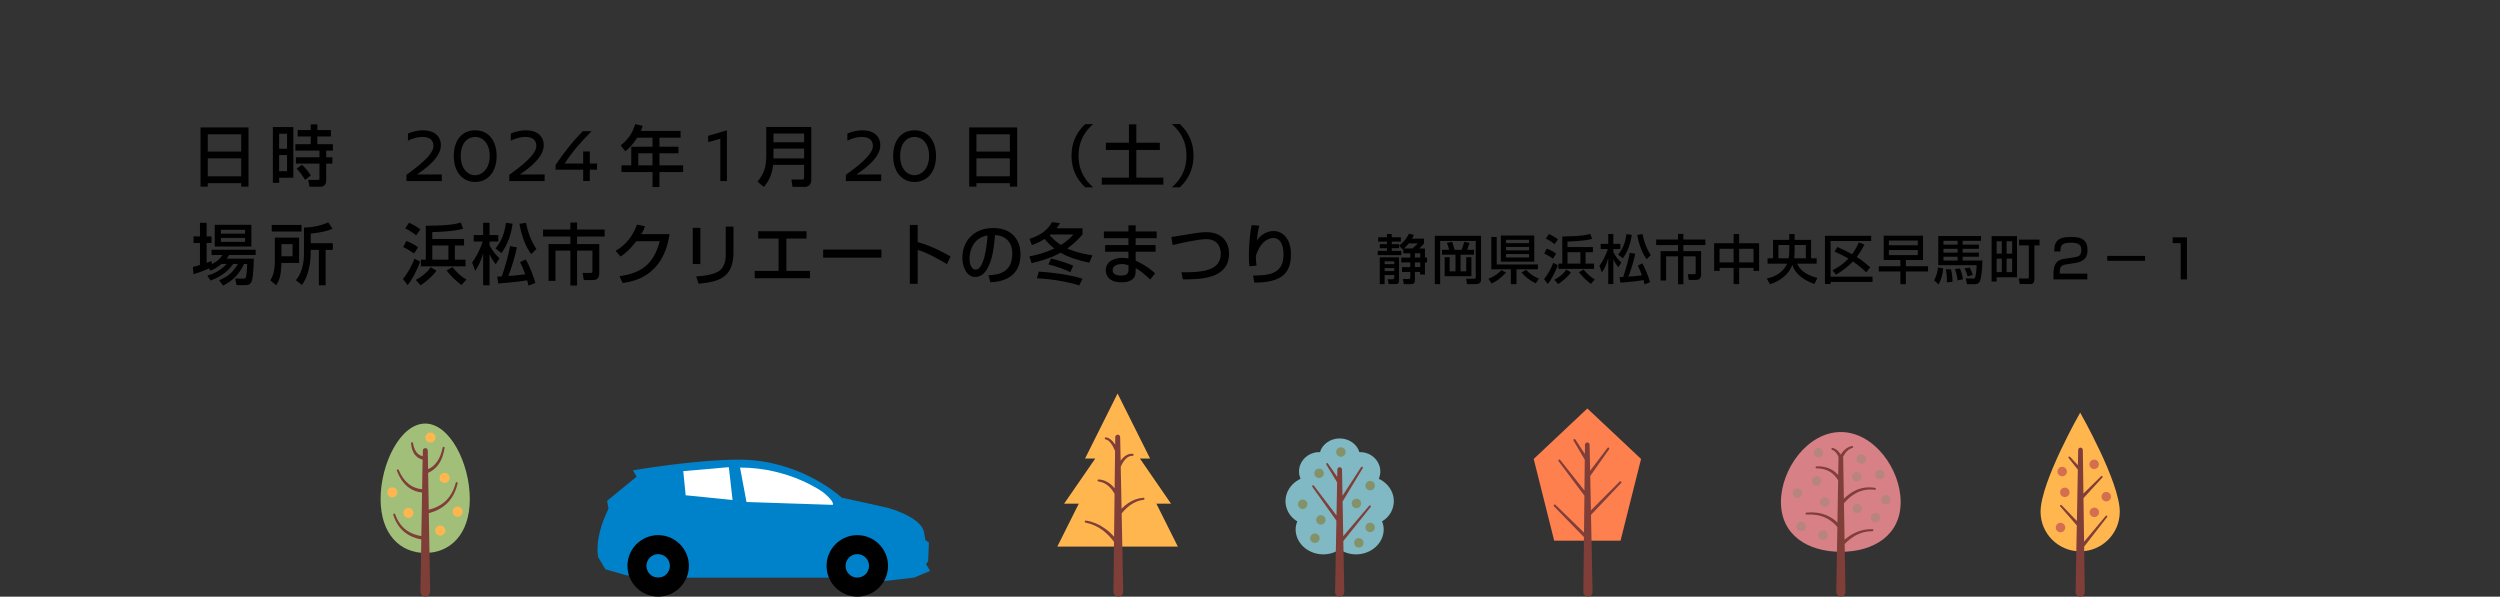 <?xml version="1.0" encoding="UTF-8"?>
<svg id="_レイヤー_1" data-name=" レイヤー 1" xmlns="http://www.w3.org/2000/svg" version="1.1" viewBox="0 0 750 179">
  <rect x="0" y="0" width="750" height="179" fill="#333333" stroke="none"/>
  <defs>
    <style>
      .cls-1 {
        fill: #d78086;
      }

      .cls-1, .cls-2, .cls-3, .cls-4, .cls-5, .cls-6, .cls-7, .cls-8, .cls-9, .cls-10, .cls-11, .cls-12 {
        stroke-width: 0px;
      }

      .cls-1, .cls-2, .cls-3, .cls-5, .cls-7, .cls-8, .cls-9, .cls-11, .cls-12 {
        fill-rule: evenodd;
      }

      .cls-2 {
        fill: #803e39;
      }

      .cls-3 {
        fill: #ffb64f;
      }

      .cls-4 {
        fill: #0082cb;
      }

      .cls-5 {
        fill: #80b9c3;
      }

      .cls-6 {
        fill: #000;
      }

      .cls-7 {
        fill: #a2bf7a;
      }

      .cls-8 {
        fill: #b88480;
      }

      .cls-9 {
        fill: #d36e4f;
      }

      .cls-10 {
        fill: #fff;
      }

      .cls-11 {
        fill: #ff804f;
      }

      .cls-12 {
        fill: #839268;
      }
    </style>
  </defs>
  <g>
    <path class="cls-6" d="M60.17,38.23h14.38v17.76h-2.19v-1.04h-10.03v1.04h-2.17v-17.76ZM72.36,40.29h-10.03v5.18h10.03v-5.18ZM72.36,47.51h-10.03v5.38h10.03v-5.38Z"/>
    <path class="cls-6" d="M81.85,38.11h6.15v15.2h-4.25v1.54h-1.89v-16.74ZM83.74,40.13v4.5h2.38v-4.5h-2.38ZM83.74,46.51v4.84h2.38v-4.84h-2.38ZM99.26,40.93h-4.06v2.32h4.67v1.94h-2.01v1.98h1.85v1.92h-1.85v4.9c0,.58,0,2.04-1.83,2.04h-3.17l-.39-2.04h2.94c.14,0,.43-.02.43-.32v-4.58h-7.07v-1.92h7.07v-1.98h-7.23v-1.94h4.61v-2.32h-3.92v-1.92h3.92v-1.7h1.99v1.7h4.06v1.92ZM90.58,49.43c1.28,1.2,1.87,1.94,2.66,3.22l-1.71,1.32c-1.1-1.74-1.36-2.14-2.54-3.38l1.6-1.16Z"/>
    <path class="cls-6" d="M66.45,79.17c-1.5,1.3-2.58,1.74-3.29,2.04l-.47-.7c-2.5,1.1-3.7,1.48-4.63,1.76l-.2-2.18c.45-.1,1.81-.5,2.13-.6v-6.6h-1.93v-1.98h1.93v-4.06h1.99v4.06h1.48v1.98h-1.48v5.96c.89-.28,1-.32,1.5-.52l.08.9c1.85-.92,2.62-1.88,3.23-2.74h-3.33v-1.58h13.24v1.58h-7.96c-.26.42-.39.66-.73,1.1h8.13c0,.22-.08,5.58-.63,6.8-.51,1.14-1.28,1.14-1.89,1.14h-2.66l-.41-1.96h2.58c.59,0,.65-.26.75-.78.16-.82.26-3.16.28-3.62h-.95c-1.63,3.66-4.14,5.44-6.28,6.5l-1.2-1.6c2.64-1.12,4.1-2.28,5.65-4.9h-1.4c-2.17,3.02-4.73,4.22-6.81,4.98l-.96-1.46c1.16-.36,3.58-1.14,5.83-3.52h-1.58ZM64.42,67.45h10.99v6.5h-10.99v-6.5ZM66.27,68.95v1.16h7.25v-1.16h-7.25ZM66.27,71.39v1.18h7.25v-1.18h-7.25Z"/>
    <path class="cls-6" d="M82.46,71.29h7.27v7.6h-5.3c-.12,3.44-.47,5.04-1.6,6.68l-1.73-1.46c.49-.84,1.36-2.32,1.36-5.8v-7.02ZM90.46,69.45h-8.94v-1.96h8.94v1.96ZM84.43,73.23v3.64h3.33v-3.64h-3.33ZM99.76,68.63c-1.46.62-3.21,1.12-6.54,1.44v2.88h6.62v2h-2.15v10.62h-2.03v-10.62h-2.44c.02,1.84-.02,6.92-2.64,10.54l-1.83-1.44c2.44-2.7,2.44-7.06,2.44-7.86v-7.92c2.58-.04,4.9-.54,7.29-1.54l1.28,1.9Z"/>
  </g>
  <g>
    <path class="cls-6" d="M132.26,43.59c0,3.43-3.92,6.57-7.16,8.74h7.43v1.98h-10.6v-1.86c2.97-2.16,8.11-5.89,8.11-8.67,0-1.47-.84-2.71-3.38-2.71-1.34,0-2.85.44-4.28,1.13v-2.14c1.31-.55,2.92-.97,4.53-.97,3.33,0,5.35,1.72,5.35,4.51Z"/>
    <path class="cls-6" d="M148.99,46.82c0,4.69-2.6,7.77-6.43,7.77s-6.43-3.08-6.43-7.77,2.42-7.73,6.43-7.73,6.43,3.1,6.43,7.73ZM138.22,46.82c0,3.89,2.19,5.75,4.34,5.75,1.97,0,4.35-1.86,4.35-5.75s-2.13-5.75-4.41-5.75c-2.1,0-4.28,1.7-4.28,5.75Z"/>
    <path class="cls-6" d="M163.12,43.59c0,3.43-3.92,6.57-7.16,8.74h7.43v1.98h-10.6v-1.86c2.97-2.16,8.11-5.89,8.11-8.67,0-1.47-.84-2.71-3.38-2.71-1.34,0-2.85.44-4.28,1.13v-2.14c1.31-.55,2.92-.97,4.53-.97,3.33,0,5.35,1.72,5.35,4.51Z"/>
    <path class="cls-6" d="M177.46,39.37c-3.23,3.22-5.84,6.25-8.06,9.68h5.55v-3.61h1.99v3.61h2.17v1.86h-2.17v3.4h-1.99v-3.4h-8.27v-1.42c2.04-3.1,5.21-7.22,8.18-10.12h2.6Z"/>
    <path class="cls-6" d="M191.18,41.29c-1.38,2.2-2.5,3.22-3.58,4.1l-1.4-1.78c2.13-1.64,3.6-3.7,4.37-6.4l2.25.56c-.18.5-.31.96-.57,1.5h11.92v2.02h-6.34v2.72h5.71v1.96h-5.71v3.62h7.11v2.02h-7.11v4.5h-2.07v-4.5h-9.32v-2.02h2.94v-5.58h6.38v-2.72h-4.57ZM191.48,45.97v3.62h4.27v-3.62h-4.27Z"/>
    <path class="cls-6" d="M216.1,54.31v-12.69l-3.65,1.01v-1.88l5.63-1.66v15.22h-1.99Z"/>
    <path class="cls-6" d="M241.24,49.47h-9.3c-.31,3.02-1.52,5.24-2.8,6.6l-1.87-1.56c2.01-2.56,2.62-4.42,2.62-8.12v-8.28h13.49v15.96c0,1.2-.83,2-1.87,2h-3.76l-.32-2.2h3.31c.16,0,.49-.1.49-.66v-3.74ZM232.04,42.67h9.2v-2.6h-9.2v2.6ZM232.04,47.51h9.2v-2.92h-9.2v2.92Z"/>
    <path class="cls-6" d="M264.09,43.59c0,3.43-3.92,6.57-7.16,8.74h7.43v1.98h-10.6v-1.86c2.97-2.16,8.11-5.89,8.11-8.67,0-1.47-.84-2.71-3.38-2.71-1.34,0-2.85.44-4.28,1.13v-2.14c1.31-.55,2.92-.97,4.53-.97,3.33,0,5.35,1.72,5.35,4.51Z"/>
    <path class="cls-6" d="M280.81,46.82c0,4.69-2.6,7.77-6.43,7.77s-6.43-3.08-6.43-7.77,2.42-7.73,6.43-7.73,6.43,3.1,6.43,7.73ZM270.04,46.82c0,3.89,2.19,5.75,4.34,5.75,1.97,0,4.35-1.86,4.35-5.75s-2.13-5.75-4.41-5.75c-2.1,0-4.28,1.7-4.28,5.75Z"/>
    <path class="cls-6" d="M290.77,38.23h14.38v17.76h-2.19v-1.04h-10.03v1.04h-2.17v-17.76ZM302.96,40.29h-10.03v5.18h10.03v-5.18ZM302.96,47.51h-10.03v5.38h10.03v-5.38Z"/>
    <path class="cls-6" d="M327.96,37.23c-3.96,3.42-4.39,7.16-4.39,9.48s.43,6.06,4.39,9.48h-2.4c-1.4-1.34-4.1-4.2-4.1-9.48s2.7-8.14,4.1-9.48h2.4Z"/>
    <path class="cls-6" d="M338.69,37.31h2.21v5.5h7.05v2.18h-7.05v8.3h8.11v2.1h-18.48v-2.1h8.15v-8.3h-6.91v-2.18h6.91v-5.5Z"/>
    <path class="cls-6" d="M351.55,56.19c3.96-3.42,4.39-7.16,4.39-9.48s-.43-6.06-4.39-9.48h2.4c1.4,1.34,4.1,4.2,4.1,9.48s-2.7,8.14-4.1,9.48h-2.4Z"/>
    <path class="cls-6" d="M126.04,78.51c-.69,1.96-2.28,5.3-3.76,7.02l-1.4-1.84c1.46-1.68,2.84-4.36,3.47-6.1l1.69.92ZM121.89,72.29c.53.18,2.68,1.1,3.53,1.94l-1.22,1.84c-.91-.7-2.26-1.5-3.25-1.96l.95-1.82ZM122.69,66.83c.75.26,2.38,1.18,3.41,1.96l-1.26,1.82c-.73-.66-2.29-1.66-3.27-2.08l1.12-1.7ZM130.95,81.21c-1.12,1.62-3.41,3.54-4.79,4.36l-1.42-1.6c2.11-1.12,3.7-2.6,4.47-3.82l1.73,1.06ZM139.22,73.63h-2.76v4.28h3.19v1.98h-13.39v-1.98h1.48v-10.16c7.07-.1,8.82-.5,10.52-.98l.65,1.86c-2.88.82-7.6.96-9.22,1v2.08h9.53v1.92ZM129.69,73.63v4.28h4.83v-4.28h-4.83ZM138.43,85.53c-2.15-1.76-2.95-2.48-4.45-4.4l1.73-1c1.18,1.44,2.52,2.78,4.21,3.72l-1.5,1.68Z"/>
    <path class="cls-6" d="M141.64,78.73c.61-.84,1.99-2.76,3.17-6.28h-2.7v-1.94h2.84v-3.68h1.91v3.68h2.64v1.94h-2.64v1.16c.93,1.74,1.81,2.76,2.97,3.88l-1.1,1.76c-.77-.94-1.3-1.72-1.87-3v9.32h-1.91v-9.62c-.87,3.04-1.77,4.38-2.4,5.28l-.91-2.5ZM153.79,67.13c-.57,3.84-1.71,6.5-3.35,8.78l-1.79-1.38c1.95-2.38,2.66-4.52,3.15-7.7l1.99.3ZM149.18,82.99c.35-.02.75-.04,1.38-.08,1.3-3.94,1.95-6.34,2.46-9.08l2.05.38c-.63,3.02-1.46,5.64-2.56,8.58,2.21-.16,2.99-.22,5.06-.5-.71-2.02-1.22-3-1.56-3.64l1.69-.82c.87,1.3,2.36,4.94,2.92,7.06l-2.07.8c-.1-.42-.2-.92-.39-1.6-2.68.5-8.21.92-8.67.96l-.32-2.06ZM159.39,76.23c-1.6-1.92-2.95-5.52-3.56-9.08l1.97-.32c.41,2.22,1.46,5.56,3.13,7.86l-1.54,1.54Z"/>
    <path class="cls-6" d="M171.11,66.77h2.01v2.1h8.27v2.08h-8.27v2.26h6.66v8.66c0,.48,0,2.14-1.79,2.14h-2.86l-.35-2.14h2.48c.41,0,.47-.2.47-.6v-6.1h-4.61v10.48h-2.01v-10.48h-4.47v9.08h-2.07v-11.04h6.54v-2.26h-8.19v-2.08h8.19v-2.1Z"/>
    <path class="cls-6" d="M200.87,70.23c-.57,3.36-2.19,13.14-14.08,14.68l-.93-2.04c6.42-.96,10.2-3.44,12.07-10.52h-7.03c-1.77,2.28-3.27,3.74-4.75,4.6l-1.46-1.7c1.18-.7,4.57-2.74,6.4-7.86l2.42.48c-.24.64-.43,1.2-1.12,2.36h8.47Z"/>
    <path class="cls-6" d="M210.11,79.21h-2.28v-10.86h2.28v10.86ZM220.05,75.59c0,8-4.69,8.92-10.46,9.54l-.73-2.2c2.86-.18,4.75-.52,6.46-1.4,2.28-1.18,2.4-4.12,2.4-4.88v-8.66h2.32v7.6Z"/>
    <path class="cls-6" d="M241.95,69.37v2.2h-6.03v9.7h7.09v2.2h-16.6v-2.2h7.17v-9.7h-6.11v-2.2h14.48Z"/>
    <path class="cls-6" d="M264.43,74.87v2.42h-17.49v-2.42h17.49Z"/>
    <path class="cls-6" d="M275.3,67.49v5.12c4.79,1.38,8.53,3.56,9.85,4.34l-1.06,2.3c-2.21-1.34-6.09-3.56-8.78-4.26v10.16h-2.36v-17.66h2.36Z"/>
    <path class="cls-6" d="M296.55,82.55c2.34-.1,7.15-.32,7.15-6.52,0-1.58-.53-5.22-5.18-5.52-.32,3.32-.65,6.9-2.15,9.76-.33.62-1.5,2.82-3.78,2.82-2.58,0-3.88-3-3.88-5.8,0-4.82,3.35-8.88,9.2-8.88,6.54,0,8.25,4.56,8.25,7.84,0,7.94-6.99,8.32-9.04,8.42l-.57-2.12ZM290.86,77.59c0,2.16.83,3.3,1.81,3.3,2.64,0,3.41-7.48,3.6-10.28-4.71.84-5.42,5.22-5.42,6.98Z"/>
    <path class="cls-6" d="M308.88,71.65c3.9-1.26,5.52-2.96,6.74-5l2.4.28c-.37.64-.63,1.02-1.06,1.56h7.8v1.84c-.75.86-2.13,2.46-4.57,4.22,1.24.54,2.99,1.32,7.54,2.06l-.95,2.2c-3.03-.62-6.24-1.6-8.61-3-.51.3-3.31,1.92-8.69,3.14l-.65-2.04c1.58-.3,4.27-.86,7.44-2.36-1.67-1.34-2.54-2.44-2.9-2.86-1.63,1.08-3.05,1.56-3.82,1.84l-.69-1.88ZM311.62,81.49c3.05.14,9.34.86,13.14,2.14l-.98,2c-3.7-1.24-9.38-2.02-12.7-2.16l.55-1.98ZM321.11,81.65c-1.99-.98-4.55-1.84-6.58-2.32l.79-1.78c1.54.38,4.12,1.06,6.64,2.14l-.85,1.96ZM315.2,70.33c-.08.08-.24.22-.3.26,1.18,1.3,2.28,2.18,3.37,2.9,2.13-1.32,3.17-2.5,3.76-3.16h-6.83Z"/>
    <path class="cls-6" d="M338.53,69.43v-1.84h2.17v1.84h6.3v2.02h-6.3v2.06h5.97v2h-5.97v2.68c.71.34,3.47,1.58,5.83,3.82l-1.44,1.84c-2.54-2.26-2.95-2.62-4.39-3.4v.4c0,1.42-.12,1.88-.43,2.34-.98,1.46-3.03,1.5-3.8,1.5-3.96,0-4.73-2.2-4.73-3.6,0-2.8,2.74-3.74,4.96-3.74.91,0,1.44.12,1.83.2v-2.04h-6.99v-2h6.99v-2.06h-7.37v-2.02h7.37ZM338.56,79.59c-.53-.18-1.14-.38-2.01-.38-1.12,0-2.76.38-2.76,1.82,0,1.34,1.36,1.64,2.54,1.64,2.23,0,2.23-1.14,2.23-1.96v-1.12Z"/>
    <path class="cls-6" d="M354.42,81.69c5.08,0,11.82,0,11.82-5.56,0-.98-.26-4.38-4.35-4.38-2.5,0-7.96,1.24-10.1,1.78l-.39-2.44c1-.12,1.44-.2,5.42-.86,1.52-.26,3.45-.58,5.1-.58,4.69,0,6.79,2.96,6.79,6.44,0,7.58-8.45,7.72-13.83,7.72l-.45-2.12Z"/>
    <path class="cls-6" d="M377.78,67.69c-.37,1.44-.51,2.54-.75,4.48,1.24-1.78,3.03-2.86,5.1-2.86,2.64,0,5.16,2.28,5.16,6.94,0,5.7-2.72,8.5-10.97,8.54l-.41-2.12c4.45-.06,9.14-.26,9.14-6.28,0-4.3-1.93-5-3.01-5-.65,0-3.68.26-5.28,5.4.02,1.7.1,2.2.22,2.88l-2.15.22c-.12-.96-.16-1.56-.16-3.02,0-.86,0-5.3.83-9.34l2.28.16Z"/>
    <path class="cls-6" d="M420.99,74.72s-.11.08-.17.13l-1.1-1.15v.75h-2.19v.8h2.85v1.29h-7.06v-1.29h2.77v-.8h-2.14v-1.21h2.14v-.75h-2.63v-1.31h2.63v-.98h1.43v.98h2.74v1.31h-2.74v.75h2.19v.45c1.94-1.39,2.73-3.09,2.95-3.58l1.48.34c-.12.34-.22.62-.54,1.15h3.61v1.44c-.63.74-.71.82-1.43,1.51h1.7v2.74h.62v1.45h-.62v3.63h-1.43v-.79h-1.58v2.56c0,.78-.47,1.1-1.1,1.1h-2.21l-.31-1.55h1.73c.28,0,.5-.11.5-.45v-1.67h-2.47v-1.44h2.47v-1.41h-2.71v-1.45h2.71v-1.28h-2.1v-1.26ZM413.94,77.2h5.77v6.99c0,.96-.55,1.04-1.15,1.04h-1.96l-.3-1.45h1.48c.28,0,.49-.1.49-.38v-.9h-2.89v2.74h-1.45v-8.03ZM415.39,78.4v.85h2.89v-.85h-2.89ZM415.39,80.41v.9h2.89v-.9h-2.89ZM423.7,74.53c.17-.13.99-.77,1.61-1.51h-2.68c-.72.91-1.18,1.3-1.42,1.51h2.49ZM424.47,75.98v1.28h1.61v-1.28h-1.61ZM424.47,78.72v1.41h1.61v-1.41h-1.61Z"/>
    <path class="cls-6" d="M430.46,70.74h13.86v13.07c0,1.1-.69,1.42-1.53,1.42h-2.7l-.24-1.61h2.38c.41,0,.49-.22.49-.53v-10.82h-10.67v12.96h-1.61v-14.49ZM432.57,74.94h2.16c-.17-.85-.61-1.99-.66-2.08l1.59-.32c.14.42.5,1.54.71,2.4h2.13c.33-.93.47-1.34.76-2.39l1.58.32c-.3.94-.41,1.31-.68,2.07h2.06v1.47h-4.05v4.99h1.7v-4.23h1.56v5.7h-8.03v-5.7h1.5v4.23h1.75v-4.99h-4.07v-1.47Z"/>
    <path class="cls-6" d="M451.82,81.77c-1.89,1.92-2.76,2.54-4.33,3.28l-.98-1.42c1.37-.51,2.9-1.42,3.91-2.61l1.4.75ZM449.03,79.33h12.35v1.44h-6.43v4.46h-1.69v-4.46h-5.86v-9.69h1.62v8.26ZM450.26,70.66h10.02v7.84h-10.02v-7.84ZM451.82,71.95v.99h6.9v-.99h-6.9ZM451.82,74.08v1.01h6.9v-1.01h-6.9ZM451.82,76.22v1.01h6.9v-1.01h-6.9ZM460.71,85.01c-2.1-1.1-3.37-2.13-4.25-3.28l1.37-.78c.99,1.15,2.46,2.11,3.84,2.64l-.96,1.42Z"/>
    <path class="cls-6" d="M467.34,79.57c-.55,1.57-1.83,4.24-3.01,5.62l-1.12-1.47c1.17-1.34,2.27-3.49,2.77-4.88l1.35.74ZM464.02,74.59c.43.14,2.14.88,2.82,1.55l-.98,1.47c-.72-.56-1.81-1.2-2.6-1.57l.76-1.46ZM464.66,70.22c.6.21,1.91.94,2.73,1.57l-1.01,1.46c-.58-.53-1.83-1.33-2.62-1.66l.9-1.36ZM471.27,81.73c-.9,1.3-2.73,2.83-3.83,3.49l-1.13-1.28c1.69-.9,2.96-2.08,3.58-3.06l1.39.85ZM477.88,75.66h-2.21v3.42h2.55v1.58h-10.71v-1.58h1.18v-8.13c5.66-.08,7.06-.4,8.41-.78l.52,1.49c-2.3.66-6.08.77-7.38.8v1.66h7.63v1.54ZM470.26,75.66v3.42h3.86v-3.42h-3.86ZM477.25,85.18c-1.72-1.41-2.36-1.98-3.56-3.52l1.39-.8c.95,1.15,2.02,2.22,3.37,2.98l-1.2,1.34Z"/>
    <path class="cls-6" d="M479.82,79.74c.49-.67,1.59-2.21,2.54-5.02h-2.16v-1.55h2.27v-2.94h1.53v2.94h2.11v1.55h-2.11v.93c.74,1.39,1.45,2.21,2.38,3.1l-.88,1.41c-.61-.75-1.04-1.38-1.5-2.4v7.46h-1.53v-7.7c-.69,2.43-1.42,3.5-1.92,4.22l-.72-2ZM489.54,70.46c-.46,3.07-1.37,5.2-2.68,7.02l-1.43-1.1c1.56-1.9,2.13-3.62,2.52-6.16l1.59.24ZM485.86,83.15c.28-.02.6-.03,1.1-.06,1.04-3.15,1.56-5.07,1.97-7.26l1.64.3c-.5,2.42-1.17,4.51-2.05,6.86,1.77-.13,2.4-.18,4.05-.4-.57-1.62-.98-2.4-1.25-2.91l1.36-.66c.69,1.04,1.89,3.95,2.33,5.65l-1.65.64c-.08-.34-.16-.74-.31-1.28-2.14.4-6.57.74-6.93.77l-.25-1.65ZM494.02,77.74c-1.28-1.54-2.36-4.42-2.85-7.26l1.58-.26c.33,1.78,1.17,4.45,2.5,6.29l-1.23,1.23Z"/>
    <path class="cls-6" d="M503.39,70.18h1.61v1.68h6.62v1.66h-6.62v1.81h5.33v6.93c0,.38,0,1.71-1.43,1.71h-2.28l-.28-1.71h1.99c.33,0,.38-.16.38-.48v-4.88h-3.69v8.38h-1.61v-8.38h-3.58v7.26h-1.65v-8.83h5.23v-1.81h-6.55v-1.66h6.55v-1.68Z"/>
    <path class="cls-6" d="M521.74,70.22v2.75h5.99v8.3h-1.67v-.9h-4.32v4.85h-1.65v-4.85h-4.21v.9h-1.64v-8.3h5.85v-2.75h1.65ZM515.87,74.64v4.08h4.21v-4.08h-4.21ZM521.74,74.64v4.08h4.32v-4.08h-4.32Z"/>
    <path class="cls-6" d="M530.04,83.55c1.07-.24,4.63-1.06,6.08-4.45h-5.85v-1.63h1.65v-5.52h4.85v-1.74h1.61v1.74h4.95v5.52h1.67v1.63h-5.86c.76,1.57,2.02,3.22,6.08,4.29l-.9,1.81c-4.88-1.74-6.24-4.38-6.6-5.74-1.7,4.18-5.58,5.42-6.74,5.81l-.95-1.71ZM536.78,73.5h-3.26v3.97h3.07c.1-.43.19-1.23.19-2.3v-1.66ZM538.39,75.18c0,.37,0,1.34-.14,2.29h3.5v-3.97h-3.36v1.68Z"/>
    <path class="cls-6" d="M547.48,70.75h13.87v1.55h-12.18v10.7h12.59v1.58h-12.59v.62h-1.69v-14.46ZM549.75,81.07c1.17-.59,3.06-1.65,4.77-3.49-1.65-.98-3.04-1.62-4.16-2.11l.85-1.36c1.28.58,2.98,1.34,4.41,2.16.46-.59,1.12-1.5,2.03-3.54l1.67.61c-.35.74-1.06,2.13-2.3,3.76,2,1.26,3.25,2.38,4.05,3.09l-1.21,1.52c-.74-.72-1.76-1.74-3.97-3.28-1.78,1.87-3.58,3.07-5.09,3.98l-1.06-1.34Z"/>
    <path class="cls-6" d="M578.41,81.44h-6.65v3.82h-1.64v-3.82h-6.48v-1.57h6.48v-1.87h-5.01v-7.29h11.8v7.29h-5.15v1.87h6.65v1.57ZM566.66,72.17v1.41h8.68v-1.41h-8.68ZM566.66,75.01v1.52h8.68v-1.52h-8.68Z"/>
    <path class="cls-6" d="M582.98,80.49c-.17,1.87-.63,3.37-1.39,4.83l-1.36-1.22c.77-1.42,1.06-2.7,1.17-3.87l1.58.26ZM594.3,72.25h-5.51v1.14h4.87v1.26h-4.87v1.14h4.87v1.23h-4.87v1.14h5.92c-.05,2.57-.3,5.32-.77,6.25-.43.83-1.15.85-1.4.85h-2.43l-.41-1.76,2.28.08c.38.02.52-.24.6-.48.27-.72.39-3.02.43-3.53h-11.52v-8.77h12.81v1.45ZM583.04,72.25v1.14h4.24v-1.14h-4.24ZM583.04,74.65v1.14h4.24v-1.14h-4.24ZM583.04,77.02v1.14h4.24v-1.14h-4.24ZM585.3,80.77c.35,1.44.44,2.62.44,3.79l-1.69.13c.05-1.18,0-2.42-.3-3.92h1.54ZM587.98,80.54c.46,1.09.73,2.06.93,3.23l-1.62.35c-.08-.66-.25-1.86-.8-3.42l1.5-.16ZM590.92,80.29c.39.75.65,1.34.9,2.19l-1.53.43c-.22-.8-.49-1.52-.91-2.4l1.54-.22Z"/>
    <path class="cls-6" d="M597.48,70.83h7.62v12.34h-6.11v1.3h-1.51v-13.63ZM598.99,72.37v3.73h1.55v-3.73h-1.55ZM598.99,77.58v4.05h1.55v-4.05h-1.55ZM601.98,72.37v3.73h1.66v-3.73h-1.66ZM601.98,77.58v4.05h1.66v-4.05h-1.66ZM608.65,73.62h-2.93v-1.73h6.14v1.73h-1.54v10.3c0,.75-.35,1.31-1.18,1.31h-3.21l-.3-1.68h2.63c.3,0,.39-.18.39-.38v-9.55Z"/>
    <path class="cls-6" d="M619.87,79.31c-1.09.18-1.96.42-1.96,2.42v.35h8.29v1.73h-10.16v-1.39c0-1.98.16-4.3,3.2-4.77l3.07-.46c1.39-.21,2.08-.59,2.08-2.16s-.74-2.22-3.07-2.22c-2.63,0-3.2.62-3.2,2.62h-1.86c.02-2.72.79-4.35,4.96-4.35,2.38,0,5.03.3,5.03,3.95,0,1.68-.54,2.48-1.37,3.04-.5.32-1.13.62-2,.77l-3.01.48Z"/>
    <path class="cls-6" d="M643.52,76.77v1.47h-11.34v-1.47h11.34Z"/>
    <path class="cls-6" d="M656.08,71.2v12.61h-1.87v-10.88h-2.41v-1.73h4.28Z"/>
  </g>
  <g>
    <g>
      <polygon class="cls-3" points="328.57 137.57 325.51 137.57 335.27 118.05 345.03 137.57 341.98 137.57 351.31 151.11 346.92 151.11 353.36 163.99 317.19 163.99 323.63 151.11 319.23 151.11 328.57 137.57 328.57 137.57"/>
      <path class="cls-2" d="M334.54,133.35c-.22-.32-.44-.61-.67-.86-.68-.76-1.37-1.2-2.09-1.29-.17-.03-.33.09-.35.26-.03.17.09.33.26.35.57.12,1.09.53,1.58,1.18.45.58.86,1.36,1.25,2.29l-.13,11.2c-.54-.65-1.11-1.18-1.71-1.58-.96-.65-1.98-1.01-3.06-1.07-.17-.02-.32.11-.34.28-.01.17.11.32.28.34,1.17.14,2.24.65,3.2,1.57.58.55,1.11,1.25,1.61,2.1l-.15,12.9c-.87-.97-1.79-1.8-2.76-2.49-1.74-1.24-3.63-2.03-5.68-2.36-.17-.03-.33.08-.36.25-.03.17.08.33.25.36,1.92.38,3.69,1.19,5.29,2.42,1.16.89,2.24,2.01,3.24,3.35l-.17,14.97c0,.81.66,1.46,1.47,1.46.81,0,1.46-.66,1.46-1.47l-.46-23.47c.77-.97,1.59-1.78,2.46-2.42,1.27-.94,2.63-1.51,4.11-1.68.17-.01.29-.16.28-.33-.01-.17-.16-.29-.33-.28-1.61.1-3.12.65-4.54,1.6-.69.46-1.36,1.02-2.01,1.67l-.25-12.58c.48-1.06,1.02-1.92,1.65-2.49.56-.52,1.19-.8,1.91-.79.17.01.31-.12.32-.28.01-.17-.12-.31-.28-.32-.89-.09-1.7.2-2.45.79-.41.32-.8.74-1.18,1.24l-.14-7.03c0-.41-.33-.74-.74-.74-.41,0-.74.33-.74.74l-.02,2.18h0Z"/>
    </g>
    <g>
      <path class="cls-7" d="M127.56,127.07c7.39,0,13.38,11.94,13.38,22.65s-6,16.16-13.38,16.16-13.38-5.45-13.38-16.16,6-22.65,13.38-22.65h0Z"/>
      <path class="cls-3" d="M133.38,141.85c.83,0,1.51.68,1.51,1.51s-.68,1.51-1.51,1.51-1.51-.68-1.51-1.51.68-1.51,1.51-1.51h0ZM137.3,151.98c-.83,0-1.51.68-1.51,1.51s.68,1.51,1.51,1.51,1.51-.68,1.51-1.51-.68-1.51-1.51-1.51h0ZM132.09,157.65c-.83,0-1.51.68-1.51,1.51s.68,1.51,1.51,1.51,1.51-.68,1.51-1.51-.68-1.51-1.51-1.51h0ZM122.53,152.37c-.83,0-1.51.68-1.51,1.51s.68,1.51,1.51,1.51,1.51-.68,1.51-1.51-.68-1.51-1.51-1.51h0ZM117.71,146.19c-.83,0-1.51.68-1.51,1.51s.68,1.51,1.51,1.51,1.51-.68,1.51-1.51-.68-1.51-1.51-1.51h0ZM129.13,129.76c-.83,0-1.51.68-1.51,1.51s.68,1.51,1.51,1.51,1.51-.68,1.51-1.51-.68-1.51-1.51-1.51h0Z"/>
      <path class="cls-2" d="M126.78,137.9l-.15,8.87c-1.52-.14-2.86-.64-4-1.55-1.22-.96-2.23-2.36-3.01-4.22-.06-.15-.24-.23-.39-.17-.15.06-.23.24-.17.39.76,2.02,1.79,3.55,3.05,4.63,1.27,1.09,2.77,1.72,4.51,1.93l-.22,13.04c-1.75-.28-3.24-.86-4.47-1.77-1.52-1.12-2.65-2.71-3.38-4.78-.05-.16-.22-.24-.38-.19-.16.05-.24.22-.19.38.71,2.25,1.86,3.99,3.45,5.25,1.34,1.06,3,1.77,4.96,2.14l-.27,15.65c0,.81.66,1.46,1.46,1.46s1.46-.66,1.46-1.46l-.4-23.55c2.14-.56,3.96-1.5,5.4-2.88,1.54-1.48,2.66-3.47,3.25-6.07.04-.16-.06-.32-.22-.36-.16-.04-.32.06-.36.22-.63,2.42-1.73,4.26-3.22,5.61-1.32,1.19-2.96,1.98-4.86,2.44l-.19-11.05c1.35-.6,2.48-1.52,3.34-2.87.76-1.19,1.31-2.7,1.6-4.6.03-.16-.08-.32-.24-.35-.16-.03-.32.08-.35.24-.36,1.77-.93,3.17-1.69,4.25-.72,1.02-1.62,1.75-2.67,2.22l-.1-5.58c0-.41-.33-.74-.74-.74s-.74.33-.74.74l-.03,1.69c-.7-.17-1.32-.5-1.8-1.09-.53-.65-.91-1.56-1.12-2.83-.02-.16-.17-.28-.34-.26-.16.02-.28.17-.26.34.13,1.44.52,2.49,1.06,3.26.62.87,1.45,1.37,2.44,1.62h0Z"/>
    </g>
    <g>
      <path class="cls-4" d="M182.54,152.62l-.13-.77-.28-1.61,8.87-7.24-1.12-1.9s18.56-3.21,31.83-3.21c17.48,0,29.24,10,30.66,11.27.1.09.15.13.15.13l13.7,3.03s9.33,2.43,10.89,6.88l.52,2.83,1.04.74-.23,5.6-.63.87,1.22,2.02-4.79,2.02-9.38,1.07-12.85-1.05h-53.96s-10.2-.73-10.2-.73l-6.22-1.78-2.14-3.56s-1.53-5.22,3.06-14.61Z"/>
      <path class="cls-10" d="M247.07,147.78s-9.96-7.51-25.06-7.51l1.94,10.33,25.87.86s.82-.71-2.75-3.68Z"/>
      <polygon class="cls-10" points="218.65 140.15 219.77 150.01 205.7 148.58 204.98 141.34 218.65 140.15"/>
      <path class="cls-6" d="M247.97,169.76c0-5.08,4.13-9.22,9.22-9.22,5.08,0,9.22,4.13,9.22,9.22s-4.13,9.22-9.22,9.22c-5.08,0-9.22-4.13-9.22-9.22ZM253.67,169.76c0,1.94,1.58,3.52,3.52,3.52,1.94,0,3.52-1.58,3.52-3.52,0-1.94-1.58-3.52-3.52-3.52-1.94,0-3.52,1.58-3.52,3.52Z"/>
      <path class="cls-6" d="M188.23,169.76c0-5.08,4.13-9.22,9.22-9.22,5.08,0,9.22,4.13,9.22,9.22,0,5.08-4.13,9.22-9.22,9.22-5.08,0-9.22-4.13-9.22-9.22ZM193.93,169.76c0,1.94,1.58,3.52,3.52,3.52,1.94,0,3.52-1.58,3.52-3.52,0-1.94-1.58-3.52-3.52-3.52-1.94,0-3.52,1.58-3.52,3.52Z"/>
    </g>
    <g>
      <polygon class="cls-11" points="476.21 122.54 492.32 137.69 486.16 162.2 466.26 162.2 460.11 137.69 476.21 122.54 476.21 122.54"/>
      <path class="cls-2" d="M475.43,137.98l-.1,9.18-7.27-9.19c-.11-.14-.31-.16-.44-.06-.14.11-.16.31-.06.44l7.76,10.35-.12,11.08-8.56-8.34c-.12-.12-.32-.12-.45,0-.12.12-.12.32,0,.45l8.99,9.23-.17,16.48c0,.76.62,1.38,1.39,1.37.76,0,1.38-.63,1.37-1.39l-.47-23.12,9.04-9.54c.12-.13.12-.33,0-.45-.13-.12-.33-.12-.45,0l-8.61,8.63-.21-10.3,5.67-8.04c.1-.14.07-.34-.07-.44-.14-.1-.34-.07-.44.07l-5.19,6.84-.16-7.8c0-.38-.32-.7-.7-.69-.38,0-.7.32-.69.7l-.03,2.78-2.85-4.37c-.09-.15-.29-.19-.44-.1-.15.09-.19.29-.1.44l3.38,5.76h0Z"/>
    </g>
    <g>
      <path class="cls-5" d="M390.16,143.64c-.53-1.22-.63-2.65-.15-4.02.87-2.51,3.42-4.12,5.99-3.98.65-2.33,3.07-4.11,5.9-4.11s5.25,1.77,5.9,4.11c2.57-.14,5.12,1.47,5.99,3.98.47,1.37.38,2.79-.15,4.02,1.86.86,3.39,2.4,4.1,4.37,1.16,3.24-.24,6.73-3.13,8.4,1.25,2.89.12,6.46-2.92,8.46-3.04,2-7.14,1.87-9.79-.1-2.65,1.97-6.75,2.1-9.79.1-3.04-2-4.17-5.57-2.92-8.46-2.89-1.68-4.29-5.16-3.13-8.4.71-1.97,2.24-3.51,4.1-4.37h0Z"/>
      <path class="cls-12" d="M402.26,134.19c.78,0,1.42.64,1.42,1.42s-.64,1.42-1.42,1.42-1.42-.64-1.42-1.42.64-1.42,1.42-1.42h0ZM411.04,144.27c-.78,0-1.42.64-1.42,1.42s.64,1.42,1.42,1.42,1.42-.64,1.42-1.42-.64-1.42-1.42-1.42h0ZM406.93,149.61c-.78,0-1.42.64-1.42,1.42s.64,1.42,1.42,1.42,1.42-.64,1.42-1.42-.64-1.42-1.42-1.42h0ZM395.73,140.57c-.78,0-1.42.64-1.42,1.42s.64,1.42,1.42,1.42,1.42-.64,1.42-1.42-.64-1.42-1.42-1.42h0ZM390.81,149.87c-.78,0-1.42.64-1.42,1.42s.64,1.42,1.42,1.42,1.42-.64,1.42-1.42-.64-1.42-1.42-1.42h0ZM396.26,154.54c-.78,0-1.42.64-1.42,1.42s.64,1.42,1.42,1.42,1.42-.64,1.42-1.42-.64-1.42-1.42-1.42h0ZM394.47,160.04c-.78,0-1.42.64-1.42,1.42s.64,1.42,1.42,1.42,1.42-.64,1.42-1.42-.64-1.42-1.42-1.42h0ZM407.65,161.42c-.78,0-1.42.64-1.42,1.42s.64,1.42,1.42,1.42,1.42-.64,1.42-1.42-.64-1.42-1.42-1.42h0ZM411.04,156.8c-.78,0-1.42.64-1.42,1.42s.64,1.42,1.42,1.42,1.42-.64,1.42-1.42-.64-1.42-1.42-1.42h0Z"/>
      <path class="cls-2" d="M401.13,144.7l-.18,9.94-6.78-8.94c-.1-.13-.28-.16-.41-.06-.13.1-.16.28-.06.41l7.22,10.14-.4,21.41c0,.76.62,1.38,1.38,1.38s1.38-.62,1.38-1.38l-.28-15.29,8.19-10.21c.1-.12.09-.31-.04-.41-.12-.1-.31-.09-.41.04l-7.77,9.13-.19-10.42,6.04-9.99c.09-.14.04-.32-.09-.4-.14-.09-.32-.04-.4.09l-5.58,8.59-.15-7.86c0-.38-.31-.7-.7-.7s-.7.31-.7.7l-.04,2.19-2.78-4.01c-.09-.14-.27-.17-.4-.09-.14.09-.17.27-.09.4l3.23,5.33h0Z"/>
    </g>
    <g>
      <path class="cls-1" d="M552.24,129.61c9.91,0,17.96,11.08,17.96,21s-8.05,14.93-17.96,14.93-17.96-5.02-17.96-14.93,8.05-21,17.96-21h0Z"/>
      <path class="cls-8" d="M545.55,134.38c.78,0,1.42.64,1.42,1.42s-.64,1.42-1.42,1.42-1.42-.64-1.42-1.42.64-1.42,1.42-1.42h0ZM558.43,136.32c-.78,0-1.42.64-1.42,1.42s.64,1.42,1.42,1.42,1.42-.64,1.42-1.42-.64-1.42-1.42-1.42h0ZM557.04,141.64c-.78,0-1.42.64-1.42,1.42s.64,1.42,1.42,1.42,1.42-.64,1.42-1.42-.64-1.42-1.42-1.42h0ZM563.94,140.91c-.78,0-1.42.64-1.42,1.42s.64,1.42,1.42,1.42,1.42-.64,1.42-1.42-.64-1.42-1.42-1.42h0ZM565.74,148.49c-.78,0-1.42.64-1.42,1.42s.64,1.42,1.42,1.42,1.42-.64,1.42-1.42-.64-1.42-1.42-1.42h0ZM562.64,153.87c-.78,0-1.42.64-1.42,1.42s.64,1.42,1.42,1.42,1.42-.64,1.42-1.42-.64-1.42-1.42-1.42h0ZM557.17,151.11c-.78,0-1.42.64-1.42,1.42s.64,1.42,1.42,1.42,1.42-.64,1.42-1.42-.64-1.42-1.42-1.42h0ZM547.4,149.19c-.78,0-1.42.64-1.42,1.42s.64,1.42,1.42,1.42,1.42-.64,1.42-1.42-.64-1.42-1.42-1.42h0ZM544.94,142.86c-.78,0-1.42.64-1.42,1.42s.64,1.42,1.42,1.42,1.42-.64,1.42-1.42-.64-1.42-1.42-1.42h0ZM539.23,146.54c-.78,0-1.42.64-1.42,1.42s.64,1.42,1.42,1.42,1.42-.64,1.42-1.42-.64-1.42-1.42-1.42h0ZM540.35,156.51c-.78,0-1.42.64-1.42,1.42s.64,1.42,1.42,1.42,1.42-.64,1.42-1.42-.64-1.42-1.42-1.42h0ZM546.9,159.13c-.78,0-1.42.64-1.42,1.42s.64,1.42,1.42,1.42,1.42-.64,1.42-1.42-.64-1.42-1.42-1.42h0Z"/>
      <path class="cls-2" d="M552.22,136.36c-.29-.47-.6-.86-.95-1.18-.44-.4-.92-.67-1.46-.79-.16-.05-.32.04-.37.2-.05.16.04.32.2.37.51.18.94.53,1.31,1.02.24.32.44.69.62,1.13h0c-.01.06-.02.12-.02.18l-.09,5.24c-.61-.7-1.29-1.26-2.04-1.67-1.3-.72-2.79-1.02-4.46-.95-.16,0-.29.14-.29.3,0,.16.14.29.3.29,1.54,0,2.89.33,4.05,1.04.95.58,1.76,1.43,2.42,2.54l-.21,12.68c-1.02-.99-2.16-1.73-3.42-2.23-1.75-.7-3.71-.95-5.88-.75-.16.01-.29.15-.27.32.01.16.15.29.32.27,2.06-.12,3.9.17,5.53.89,1.41.62,2.64,1.57,3.7,2.87l-.33,19.46c0,.76.62,1.38,1.38,1.38s1.38-.62,1.38-1.38l-.24-14.39c1.03-1.06,2.12-1.92,3.28-2.56,1.55-.85,3.23-1.29,5.05-1.28.16,0,.3-.13.3-.29,0-.16-.13-.3-.29-.3-1.94-.08-3.74.33-5.43,1.17-1.02.51-2,1.18-2.94,1.99l-.19-10.94c1.16-1.37,2.39-2.4,3.7-3.09,1.72-.91,3.57-1.22,5.54-.95.16.03.31-.09.34-.25.03-.16-.09-.31-.25-.34-2.11-.36-4.1-.08-5.99.83-1.16.56-2.28,1.38-3.36,2.44l-.21-12.35c0-.09-.02-.17-.04-.24.37-.72.79-1.31,1.27-1.77.46-.43.97-.73,1.54-.88.16-.03.26-.19.23-.35-.03-.16-.19-.26-.35-.23-.7.12-1.33.43-1.91.89-.53.42-1.01.98-1.46,1.65h0Z"/>
    </g>
    <g>
      <path class="cls-3" d="M624.05,123.79s-11.88,20.81-11.88,29.73c0,6.56,5.32,11.88,11.88,11.88s11.88-5.32,11.88-11.88c0-8.92-11.88-29.73-11.88-29.73h0Z"/>
      <path class="cls-9" d="M618.15,156.84c.78,0,1.42.64,1.42,1.42s-.64,1.42-1.42,1.42-1.42-.64-1.42-1.42.64-1.42,1.42-1.42h0ZM619.44,146.28c-.78,0-1.42.64-1.42,1.42s.64,1.42,1.42,1.42,1.42-.64,1.42-1.42-.64-1.42-1.42-1.42h0ZM618.66,140.04c-.78,0-1.42.64-1.42,1.42s.64,1.42,1.42,1.42,1.42-.64,1.42-1.42-.64-1.42-1.42-1.42h0ZM628.25,137.87c-.78,0-1.42.64-1.42,1.42s.64,1.42,1.42,1.42,1.42-.64,1.42-1.42-.64-1.42-1.42-1.42h0ZM631.88,147.58c-.78,0-1.42.64-1.42,1.42s.64,1.42,1.42,1.42,1.42-.64,1.42-1.42-.64-1.42-1.42-1.42h0ZM628.3,152.28c-.78,0-1.42.64-1.42,1.42s.64,1.42,1.42,1.42,1.42-.64,1.42-1.42-.64-1.42-1.42-1.42h0Z"/>
      <path class="cls-2" d="M623.37,139.56l-2.36-2.52c-.1-.11-.27-.13-.39-.03-.11.1-.13.27-.03.39l2.76,3.51-.28,15.39-4.59-4.75c-.1-.11-.28-.12-.39-.02-.11.1-.12.28-.02.39l4.97,5.71-.36,19.97c0,.76.62,1.38,1.38,1.38.76,0,1.38-.61,1.38-1.38l-.19-13.62,6.9-8.88c.09-.12.08-.29-.04-.38-.12-.09-.29-.08-.38.04l-6.5,7.76-.18-13.09,5.68-6.19c.11-.11.1-.28,0-.39-.11-.1-.28-.1-.39,0l-5.31,5.22-.18-13.09c0-.38-.31-.7-.7-.7-.38,0-.7.31-.7.7l-.08,4.57h0Z"/>
    </g>
  </g>
</svg>